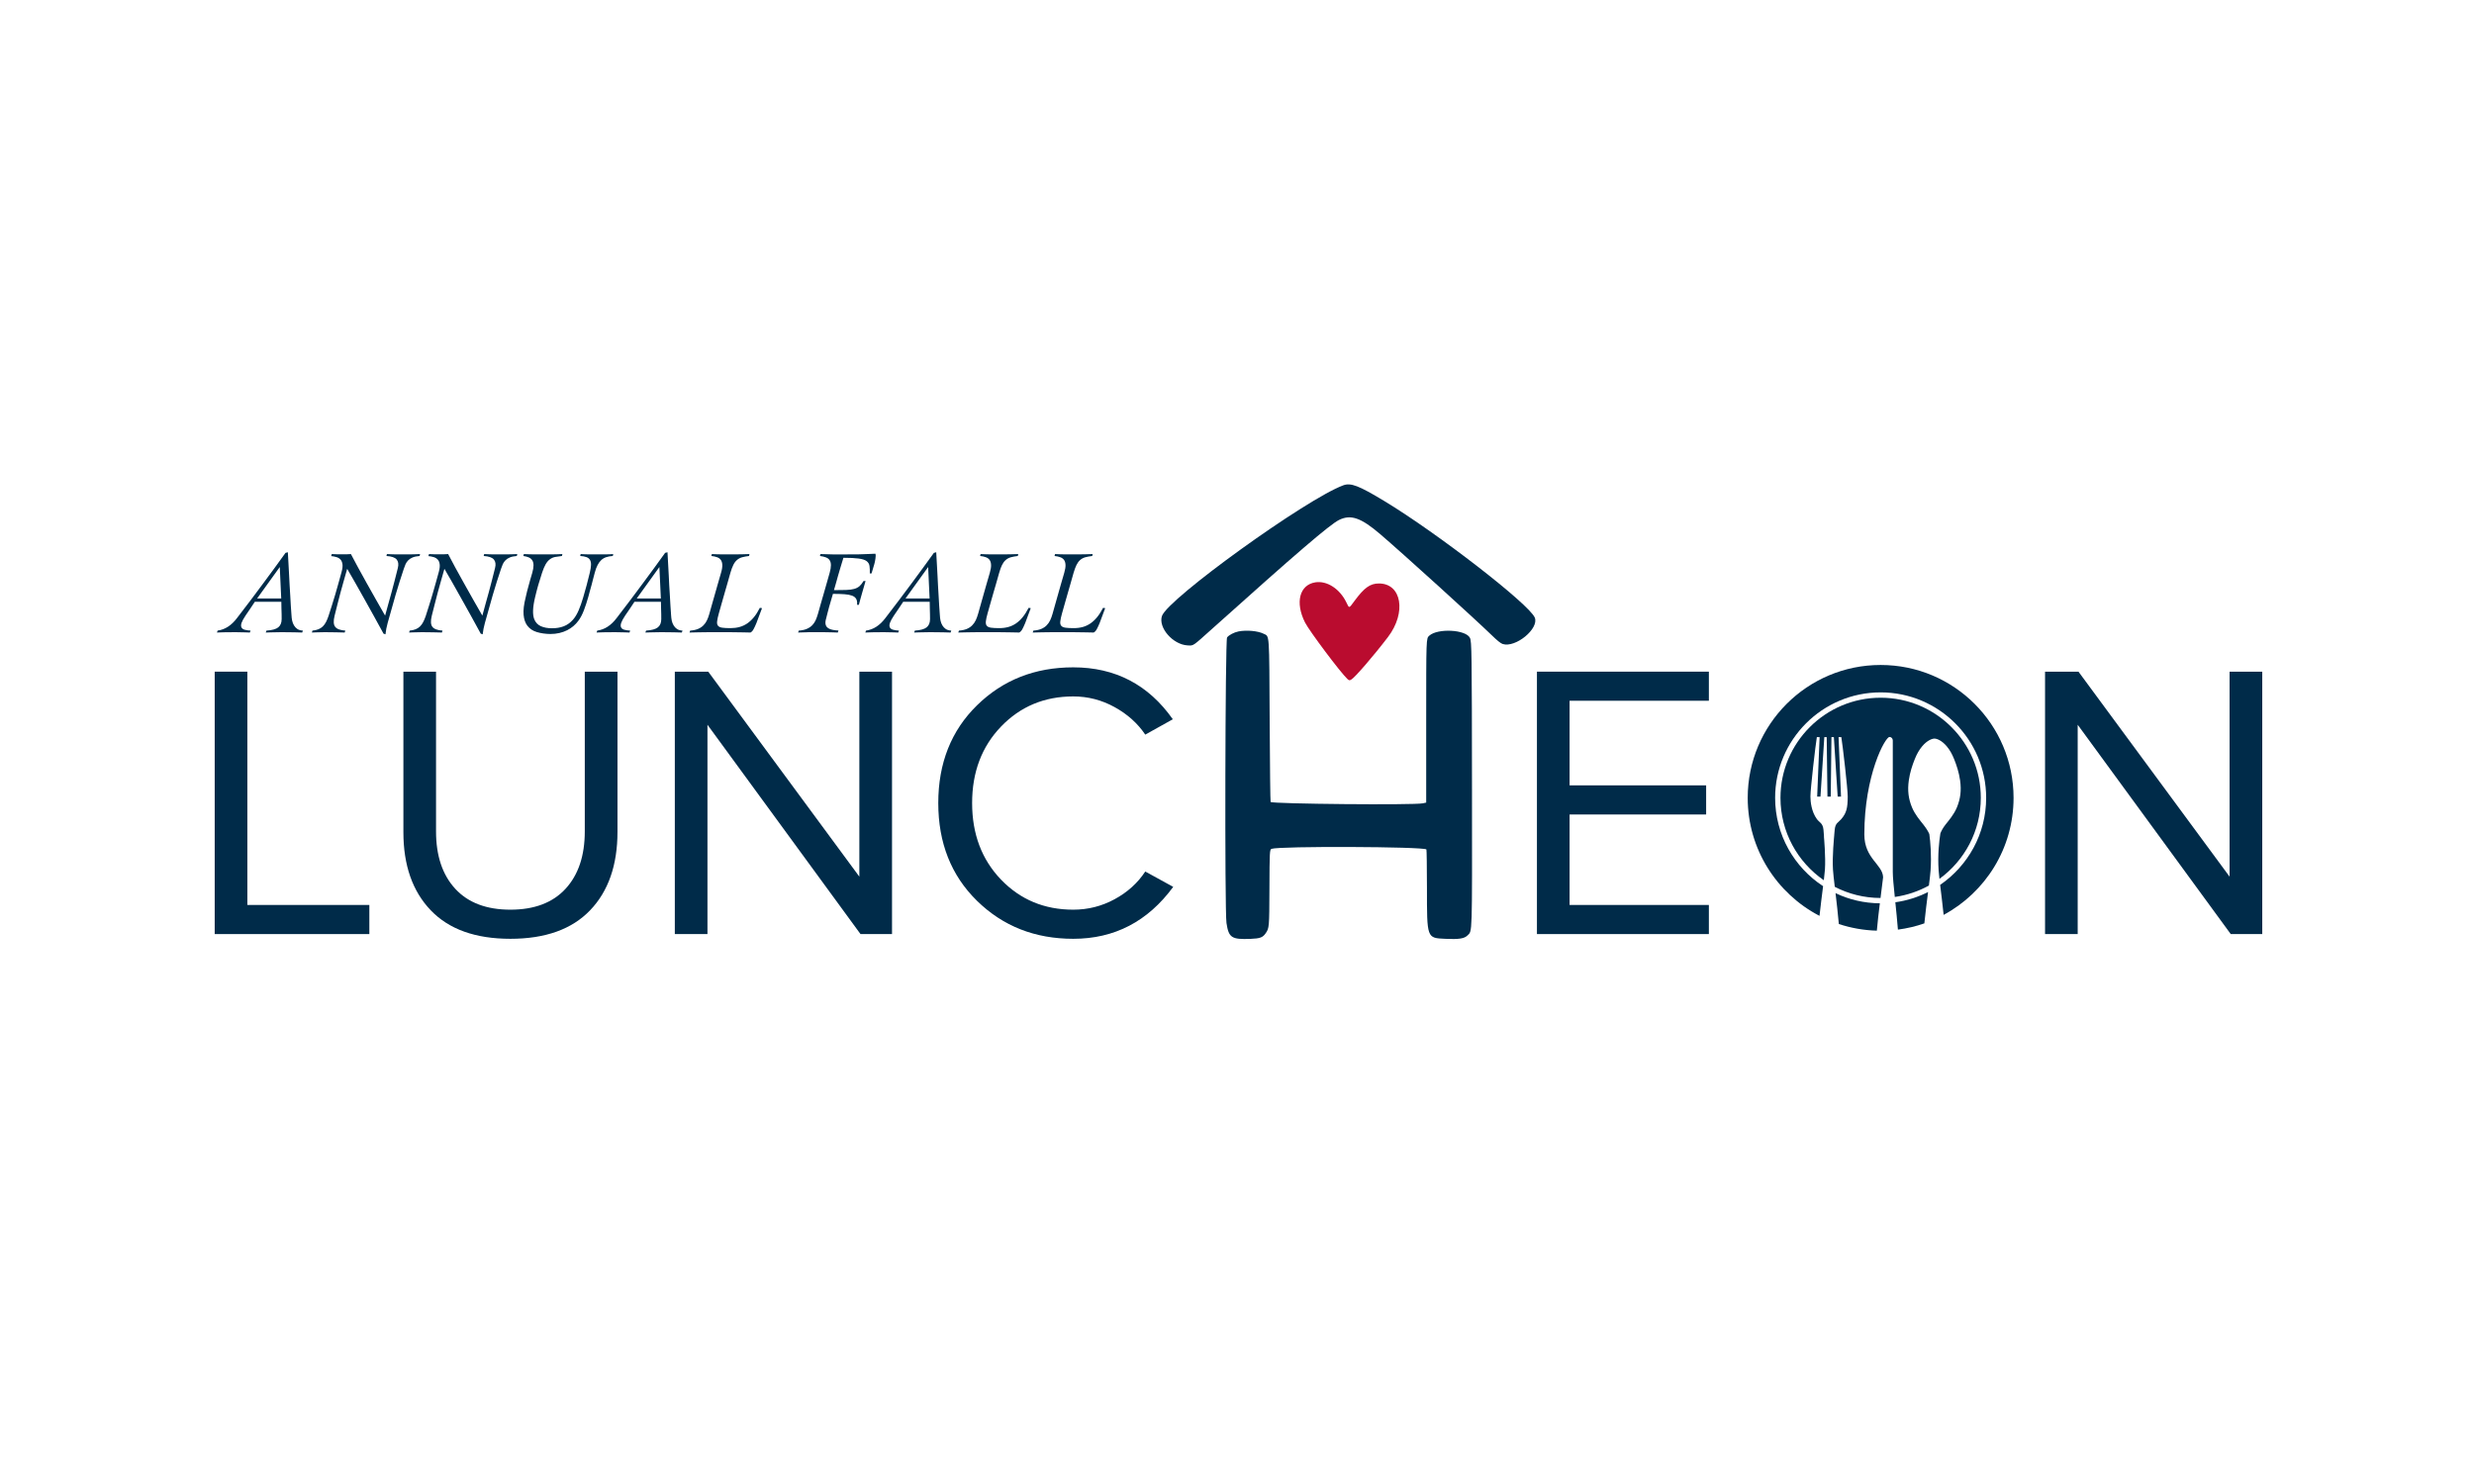 <svg xmlns="http://www.w3.org/2000/svg" xmlns:xlink="http://www.w3.org/1999/xlink" width="480" viewBox="0 0 360 216" height="288" preserveAspectRatio="xMidYMid meet"><defs><clipPath id="913e4470ea"><path d="M 167.074 70.465 L 224.66 70.465 L 224.66 138.449 L 167.074 138.449 Z M 167.074 70.465 " clip-rule="nonzero"></path></clipPath><clipPath id="0f46bafc16"><path d="M 267 130 L 273.629 130 L 273.629 135.461 L 267 135.461 Z M 267 130 " clip-rule="nonzero"></path></clipPath><clipPath id="9f87f0a28e"><path d="M 254.316 96.777 L 293 96.777 L 293 133.641 L 254.316 133.641 Z M 254.316 96.777 " clip-rule="nonzero"></path></clipPath><clipPath id="ee73fb2c4d"><path d="M 275.582 129.73 L 280.66 129.73 L 280.66 135.461 L 275.582 135.461 Z M 275.582 129.73 " clip-rule="nonzero"></path></clipPath></defs><g clip-path="url(#913e4470ea)"><path fill="#002b49" d="M 195.469 70.637 C 190.051 72.641 169.906 87.164 169.078 89.664 C 168.52 91.359 170.676 93.828 172.805 93.938 C 173.703 93.98 173.465 94.141 176.391 91.516 C 188.703 80.469 193.531 76.328 194.859 75.676 C 196.559 74.836 198.055 75.359 200.871 77.773 C 204.172 80.605 214.52 89.988 217.051 92.441 C 217.863 93.234 218.371 93.645 218.66 93.734 C 220.527 94.34 223.996 91.488 223.328 89.891 C 222.516 87.941 209.152 77.586 201.426 72.922 C 197.719 70.68 196.559 70.238 195.469 70.637 M 180.223 91.906 C 179.566 92.039 178.809 92.434 178.555 92.785 C 178.281 93.164 178.199 132.559 178.469 134.352 C 178.797 136.492 179.203 136.762 181.965 136.656 C 183.359 136.602 183.762 136.453 184.188 135.816 C 184.688 135.078 184.699 134.953 184.719 129.398 C 184.738 123.965 184.754 123.656 185.027 123.551 C 186.105 123.137 207.141 123.219 207.562 123.637 C 207.602 123.68 207.637 126.207 207.641 129.25 C 207.641 136.609 207.609 136.523 210.305 136.648 C 212.281 136.742 213.074 136.621 213.543 136.152 C 214.25 135.445 214.215 136.57 214.195 114.988 C 214.176 94.855 214.156 93.359 213.891 92.836 C 213.281 91.633 209.211 91.418 207.98 92.523 C 207.523 92.934 207.531 92.785 207.531 105.035 L 207.531 116.82 L 207.043 116.926 C 205.734 117.203 185.18 117.016 184.891 116.727 C 184.848 116.684 184.785 111.406 184.754 105.004 C 184.688 91.863 184.742 92.672 183.883 92.246 C 183.039 91.828 181.406 91.676 180.223 91.906 M 87.906 145.402 C 87.867 145.441 87.832 148.848 87.832 152.973 L 87.832 160.469 L 89.457 160.469 L 89.457 155.387 L 97.457 155.387 L 97.484 157.902 L 97.516 160.418 L 98.352 160.449 L 99.191 160.48 L 99.164 152.934 L 99.137 145.383 L 97.516 145.383 L 97.457 153.875 L 89.457 153.875 L 89.457 145.328 L 88.715 145.328 C 88.309 145.328 87.945 145.359 87.906 145.402 M 235.816 152.898 L 235.816 160.469 L 237.441 160.469 L 237.441 155.387 L 245.445 155.387 L 245.445 160.469 L 247.066 160.469 L 247.066 145.32 L 245.5 145.383 L 245.441 153.875 L 237.441 153.875 L 237.441 145.328 L 235.816 145.328 L 235.816 152.898 M 109.641 149.172 C 103.152 150.953 104.402 160.578 111.121 160.578 C 118.008 160.578 119.301 150.898 112.645 149.176 C 111.848 148.973 110.379 148.969 109.641 149.172 M 123.922 149.273 C 122.668 149.789 122.129 150.586 122.129 151.926 C 122.125 153.551 122.719 154.246 125.09 155.387 C 126.922 156.27 127.316 156.625 127.316 157.398 C 127.316 159.508 123.91 159.559 122.82 157.465 C 122.805 157.438 121.465 158.176 121.383 158.258 C 121.199 158.441 122.48 159.777 123.168 160.121 C 125.957 161.508 129.09 160.09 129.09 157.441 C 129.086 155.719 128.527 155.07 125.934 153.805 C 124.09 152.902 123.855 152.68 123.855 151.836 C 123.855 150.527 125.941 150.125 126.785 151.266 C 127.09 151.68 127.059 151.68 127.793 151.25 C 128.477 150.852 128.48 150.84 128.172 150.344 C 127.457 149.184 125.398 148.664 123.922 149.273 M 170.402 149.516 C 170.277 149.801 169.84 150.836 169.422 151.816 C 169.008 152.801 168.047 155.062 167.293 156.848 C 166.531 158.633 165.887 160.176 165.859 160.281 C 165.809 160.449 165.895 160.469 166.66 160.469 L 167.516 160.469 L 167.836 159.688 L 168.156 158.902 L 173.262 158.844 L 173.922 160.418 L 174.863 160.449 C 175.598 160.473 175.797 160.449 175.75 160.34 C 175.723 160.262 175.055 158.715 174.262 156.902 C 170.324 147.859 170.754 148.684 170.402 149.516 M 257.629 149.172 C 254.773 149.953 252.949 152.684 253.352 155.57 C 254.27 162.172 263.773 162.32 264.879 155.75 C 265.582 151.59 261.684 148.055 257.629 149.172 M 286.824 149.156 C 285.332 149.629 284.637 150.633 284.738 152.168 C 284.836 153.676 285.371 154.258 287.691 155.383 C 289.695 156.355 290.156 156.871 289.887 157.84 C 289.434 159.477 286.727 159.395 285.617 157.703 L 285.445 157.441 L 283.969 158.238 L 284.129 158.539 C 285.777 161.73 291.512 161.102 291.727 157.703 C 291.84 155.949 291.18 155.105 288.777 153.93 C 286.641 152.883 286.328 152.57 286.484 151.629 C 286.672 150.453 288.602 150.219 289.383 151.277 C 289.684 151.684 289.688 151.684 290.457 151.207 L 291.094 150.816 L 290.906 150.492 C 290.242 149.336 288.281 148.695 286.824 149.156 M 134.566 154.793 L 134.566 160.469 L 136.297 160.469 L 136.297 157.766 L 137.254 157.766 C 140.508 157.766 142.191 156.293 142.191 153.438 C 142.191 150.328 140.508 149.121 136.16 149.117 L 134.566 149.113 L 134.566 154.793 M 147.656 154.789 L 147.656 160.469 L 149.496 160.469 L 149.469 154.82 L 149.438 149.168 L 147.656 149.105 L 147.656 154.789 M 154.469 149.926 L 154.469 150.738 L 157.824 150.738 L 157.824 160.469 L 159.555 160.469 L 159.555 150.738 L 162.906 150.738 L 162.906 149.113 L 154.469 149.113 L 154.469 149.926 M 180.758 154.789 L 180.758 160.469 L 187.797 160.469 L 187.766 159.688 L 187.734 158.902 L 185.168 158.875 L 182.598 158.844 L 182.539 149.168 L 180.758 149.105 L 180.758 154.789 M 192.871 154.793 L 192.871 160.469 L 194.605 160.469 L 194.605 149.113 L 192.871 149.113 L 192.871 154.793 M 199.688 149.926 L 199.688 150.738 L 203.043 150.738 L 203.043 160.469 L 204.773 160.469 L 204.773 150.738 L 208.125 150.738 L 208.125 149.113 L 199.688 149.113 L 199.688 149.926 M 212.777 149.215 C 212.777 149.266 213.727 151.02 214.887 153.105 L 216.996 156.902 L 216.996 160.469 L 218.836 160.469 L 218.836 156.699 L 219.551 155.367 C 220.395 153.801 220.938 152.797 221.266 152.195 C 221.922 151 222.836 149.242 222.836 149.184 C 222.836 149.145 222.434 149.113 221.941 149.113 L 221.043 149.113 L 220.754 149.684 C 220.594 149.996 220.215 150.711 219.91 151.277 C 219.09 152.801 218.113 154.754 218.016 155.062 C 217.941 155.309 217.91 155.273 217.621 154.629 C 217.449 154.242 216.715 152.844 215.988 151.52 L 214.672 149.117 L 213.723 149.117 C 213.203 149.113 212.777 149.16 212.777 149.215 M 270.457 153.469 L 270.488 157.82 L 270.793 158.414 C 272.297 161.344 277.285 161.375 278.621 158.461 C 279.031 157.562 279.086 156.883 279.09 152.871 L 279.09 149.113 L 277.25 149.113 L 277.25 153.102 C 277.25 158.602 277.031 159.07 274.504 158.938 C 272.355 158.824 272.234 158.512 272.184 153.199 L 272.148 149.113 L 270.426 149.113 L 270.457 153.469 M 297.156 154.789 L 297.156 160.469 L 304.629 160.469 L 304.598 159.688 L 304.566 158.902 L 298.992 158.844 L 298.992 156.578 L 303.754 156.578 L 303.754 155.062 L 298.992 155.062 L 298.992 150.738 L 304.41 150.738 L 304.348 149.168 L 300.754 149.141 L 297.156 149.109 L 297.156 154.789 M 112.395 150.801 C 114.77 151.508 115.875 154.387 114.711 156.844 C 113.34 159.746 108.996 159.648 107.586 156.684 C 106.016 153.387 108.961 149.781 112.395 150.801 M 260.844 150.984 C 264.781 152.789 263.457 158.902 259.129 158.902 C 256.633 158.902 255.234 157.445 255.234 154.848 C 255.234 151.633 258.039 149.703 260.844 150.984 M 138.684 150.91 C 139.891 151.27 140.477 152.234 140.379 153.711 C 140.27 155.441 139.379 156.145 137.309 156.145 L 136.297 156.145 L 136.297 150.738 L 137.195 150.738 C 137.707 150.738 138.348 150.812 138.684 150.91 M 170.859 152.789 C 170.898 152.969 171.309 154.062 171.777 155.223 L 172.625 157.332 L 168.762 157.332 L 169.5 155.516 C 169.906 154.516 170.328 153.422 170.434 153.082 C 170.652 152.391 170.754 152.32 170.859 152.789 M 142.461 171.488 C 141.547 171.68 140.875 172.41 140.645 173.465 C 140.406 174.527 140.191 175.711 140.191 175.934 C 140.191 176.129 140.121 176.152 139.609 176.152 L 139.031 176.152 L 138.969 176.668 C 138.934 176.949 138.871 177.34 138.828 177.531 L 138.758 177.883 L 139.832 177.883 L 139.578 179.316 C 139.438 180.105 139.195 181.504 139.039 182.426 C 138.711 184.328 138.691 184.375 138.137 184.375 L 137.73 184.375 L 137.609 184.984 C 137.41 185.984 137.34 185.922 138.605 185.867 C 140.605 185.777 140.496 186.035 141.785 178.426 L 141.867 177.938 L 142.707 177.906 C 143.469 177.879 143.547 177.855 143.594 177.637 C 143.703 177.105 143.867 176.246 143.867 176.203 C 143.867 176.176 143.504 176.152 143.055 176.152 C 142.117 176.152 142.172 176.262 142.418 174.84 C 142.688 173.266 142.945 172.957 143.621 173.398 L 143.91 173.59 L 144.48 172.953 C 145.141 172.215 145.145 172.191 144.508 171.805 C 143.988 171.492 143.109 171.355 142.461 171.488 M 158.094 172.262 C 152.77 173.332 152.391 180.934 157.582 182.535 C 159.539 183.141 161.668 182.613 162.977 181.199 C 163.66 180.465 163.68 180.531 162.586 179.797 L 161.898 179.336 L 161.426 179.844 C 159.309 182.109 155.832 180.312 156.125 177.102 C 156.367 174.418 159.387 173.125 161.25 174.914 C 161.855 175.492 161.727 175.492 162.574 174.875 C 163.457 174.227 163.457 174.23 162.777 173.535 C 161.648 172.383 159.883 171.902 158.094 172.262 M 185.805 172.23 C 185.668 172.449 181.297 182.512 181.297 182.602 C 181.297 182.629 181.766 182.637 182.34 182.621 L 183.379 182.59 L 183.609 182.023 L 183.84 181.453 L 187.98 181.453 L 188.219 182.047 L 188.465 182.645 L 189.586 182.645 C 190.203 182.645 190.707 182.613 190.707 182.582 C 190.707 182.5 190.215 181.375 189.598 180.047 C 189.336 179.48 188.422 177.473 187.57 175.586 C 186.121 172.379 185.934 172.023 185.805 172.23 M 222.309 172.324 C 218.758 173.277 217.242 177.535 219.371 180.57 C 221.902 184.18 227.84 183.148 228.945 178.91 C 230.004 174.852 226.355 171.234 222.309 172.324 M 168.207 177.449 L 168.207 182.645 L 170.371 182.645 L 170.371 179.508 L 174.699 179.508 L 174.699 182.645 L 176.863 182.645 L 176.863 172.258 L 174.699 172.258 L 174.699 177.562 L 170.375 177.562 L 170.348 174.938 L 170.316 172.316 L 168.207 172.254 L 168.207 177.449 M 195.145 177.453 L 195.145 182.645 L 197.301 182.645 L 197.332 181.371 L 197.363 180.102 L 198.605 180.035 L 200.281 182.633 L 202.824 182.645 L 200.715 179.477 L 201.039 179.25 C 202.18 178.445 202.633 177.582 202.633 176.203 C 202.633 173.406 201.004 172.266 197.008 172.262 L 195.145 172.258 L 195.145 177.453 M 207.691 177.453 L 207.691 182.645 L 214.508 182.645 L 214.508 180.695 L 209.855 180.695 L 209.855 172.258 L 207.691 172.258 L 207.691 177.453 M 232.898 173.234 L 232.898 174.207 L 235.926 174.207 L 235.926 182.645 L 238.09 182.645 L 238.09 174.207 L 241.012 174.207 L 241.012 172.258 L 232.898 172.258 L 232.898 173.234 M 245.145 173.207 L 245.176 174.152 L 246.664 174.184 L 248.148 174.215 L 248.148 182.645 L 250.312 182.645 L 250.312 174.207 L 253.234 174.207 L 253.234 172.258 L 245.113 172.258 L 245.145 173.207 M 257.672 177.453 L 257.672 182.645 L 264.809 182.645 L 264.809 180.695 L 259.832 180.695 L 259.832 179.289 L 264.055 179.289 L 264.055 177.457 L 261.969 177.426 L 259.887 177.398 L 259.855 175.801 L 259.828 174.207 L 264.594 174.207 L 264.594 172.258 L 257.672 172.258 L 257.672 177.453 M 225.172 174.398 C 228.129 175.918 227.055 180.832 223.762 180.832 C 220.18 180.832 219.406 175.316 222.836 174.195 C 223.328 174.031 224.691 174.152 225.172 174.398 M 199.523 174.48 C 200.148 174.789 200.391 175.277 200.387 176.207 C 200.383 177.57 199.793 178.094 198.152 178.188 L 197.309 178.238 L 197.309 174.184 L 198.199 174.223 C 198.809 174.25 199.227 174.332 199.523 174.48 M 130.398 176.082 C 126.223 177.164 127.023 182.938 131.32 182.727 C 133.168 182.637 134.309 181.688 134.688 179.93 C 135.191 177.578 132.824 175.457 130.398 176.082 M 186.902 178.898 C 187.031 179.188 187.137 179.469 187.137 179.52 C 187.137 179.574 186.578 179.613 185.895 179.613 C 185.211 179.613 184.648 179.586 184.648 179.551 C 184.648 179.516 184.867 178.941 185.129 178.281 C 185.391 177.617 185.668 176.863 185.742 176.605 L 185.879 176.141 L 186.273 177.254 C 186.492 177.867 186.773 178.609 186.902 178.898 M 131.859 177.914 C 132.836 178.41 132.848 180.348 131.875 180.852 C 130.832 181.391 129.809 180.73 129.805 179.523 C 129.805 178.203 130.832 177.395 131.859 177.914 " fill-opacity="1" fill-rule="evenodd"></path></g><path fill="#ba0c2f" d="M 191.41 84.758 C 189.094 85.121 188.43 87.684 189.895 90.602 C 190.512 91.828 195.059 97.891 196.051 98.812 C 196.312 99.055 196.355 99.062 196.621 98.918 C 197.129 98.652 199.918 95.418 201.977 92.711 C 204.68 89.16 203.965 84.934 200.66 84.926 C 199.375 84.926 198.531 85.523 197.098 87.465 C 196.262 88.598 196.352 88.582 195.902 87.656 C 194.945 85.695 193.086 84.496 191.41 84.758 " fill-opacity="1" fill-rule="evenodd"></path><path fill="#002b49" d="M 248.664 135.957 L 223.645 135.957 L 223.645 97.762 L 248.664 97.762 L 248.664 101.996 L 228.395 101.996 L 228.395 114.312 L 248.266 114.312 L 248.266 118.551 L 228.395 118.551 L 228.395 131.719 L 248.664 131.719 Z M 248.664 135.957 " fill-opacity="1" fill-rule="nonzero"></path><path fill="#002b49" d="M 329.188 135.957 L 324.602 135.957 L 302.332 105.488 L 302.332 135.957 L 297.582 135.957 L 297.582 97.762 L 302.445 97.762 L 324.434 127.598 L 324.434 97.762 L 329.188 97.762 Z M 329.188 135.957 " fill-opacity="1" fill-rule="nonzero"></path><g clip-path="url(#0f46bafc16)"><path fill="#002b49" d="M 273.105 135.461 C 273.227 134.094 273.387 132.727 273.543 131.477 C 271.238 131.461 269.055 130.934 267.094 130.004 C 267.254 131.348 267.434 132.906 267.574 134.492 C 269.32 135.07 271.18 135.406 273.105 135.461 " fill-opacity="1" fill-rule="nonzero"></path></g><g clip-path="url(#9f87f0a28e)"><path fill="#002b49" d="M 273.66 96.789 C 262.977 96.789 254.316 105.445 254.316 116.129 C 254.316 123.602 258.559 130.086 264.762 133.305 C 264.934 131.723 265.129 130.223 265.285 128.984 C 261.086 126.242 258.305 121.504 258.305 116.129 C 258.305 107.664 265.191 100.777 273.66 100.777 C 282.125 100.777 289.012 107.664 289.012 116.129 C 289.012 121.383 286.355 126.027 282.316 128.797 C 282.465 130.023 282.656 131.547 282.824 133.164 C 288.883 129.898 293 123.496 293 116.129 C 293 105.445 284.34 96.789 273.66 96.789 " fill-opacity="1" fill-rule="nonzero"></path></g><g clip-path="url(#ee73fb2c4d)"><path fill="#002b49" d="M 276.172 135.309 C 277.5 135.133 278.789 134.828 280.02 134.398 C 280.184 132.773 280.387 131.188 280.559 129.836 C 279.09 130.578 277.488 131.09 275.797 131.328 C 275.926 132.57 276.062 133.934 276.172 135.309 " fill-opacity="1" fill-rule="nonzero"></path></g><path fill="#002b49" d="M 273.66 101.555 C 265.621 101.555 259.082 108.09 259.082 116.129 C 259.082 121.094 261.582 125.488 265.391 128.121 C 265.465 127.492 265.523 126.965 265.551 126.578 C 265.676 124.695 265.414 121.875 265.414 121.875 C 265.418 121.863 265.426 121.648 265.34 120.777 C 265.242 119.785 264.77 119.746 264.383 119.223 C 263.586 118.141 263.441 116.691 263.441 115.934 C 263.441 114.785 264.184 108.41 264.375 107.285 L 264.777 107.285 L 264.422 115.953 L 264.902 115.949 L 265.461 107.285 L 265.809 107.285 L 265.918 115.953 L 266.398 115.953 L 266.5 107.285 L 266.852 107.285 L 267.406 115.949 L 267.891 115.953 L 267.535 107.285 L 267.938 107.285 C 268.125 108.41 268.871 114.785 268.867 115.934 C 268.863 117.609 268.691 118.328 267.93 119.223 C 267.465 119.762 267.07 119.785 266.973 120.777 C 266.938 121.109 266.918 121.348 266.906 121.516 L 266.91 121.516 C 266.91 121.527 266.906 121.539 266.906 121.551 C 266.891 121.789 266.594 124.695 266.723 126.578 C 266.758 127.145 266.859 128.016 266.984 129.078 C 268.98 130.113 271.242 130.699 273.641 130.703 C 273.793 129.516 273.93 128.473 274.016 127.691 C 273.965 125.824 271.285 124.98 271.285 121.457 C 271.285 112.801 274.32 107.266 274.949 107.266 C 275.215 107.266 275.426 107.492 275.426 107.77 L 275.426 126.918 C 275.426 127.672 275.555 128.98 275.719 130.555 C 277.492 130.301 279.168 129.727 280.68 128.895 C 280.797 127.977 280.887 127.219 280.922 126.707 C 281.078 124.449 280.895 122.535 280.742 121.395 C 280.562 120.984 280.281 120.539 279.863 120.004 C 279.395 119.406 278.66 118.582 278.215 117.504 C 277.703 116.25 277.551 115.078 277.758 113.578 C 277.922 112.406 278.273 111.367 278.625 110.492 C 278.918 109.754 279.273 109.133 279.688 108.641 C 280.434 107.746 281.168 107.504 281.484 107.504 L 281.492 107.504 C 281.809 107.504 282.539 107.746 283.289 108.641 C 283.703 109.133 284.059 109.754 284.352 110.492 C 284.703 111.367 285.051 112.406 285.219 113.578 C 285.426 115.078 285.273 116.25 284.762 117.504 C 284.316 118.582 283.582 119.406 283.113 120.004 C 282.723 120.5 282.5 120.922 282.348 121.312 C 282.176 122.441 281.938 124.395 282.098 126.707 C 282.117 127.02 282.16 127.43 282.215 127.918 C 285.859 125.266 288.234 120.969 288.234 116.129 C 288.234 108.09 281.695 101.555 273.66 101.555 " fill-opacity="1" fill-rule="nonzero"></path><path fill="#002b49" d="M 43.977 92.066 C 43.66 92.055 43.281 92.047 42.848 92.035 C 42.414 92.023 41.953 92.02 41.461 92.02 C 41.18 92.02 40.93 92.02 40.711 92.02 C 40.492 92.02 40.277 92.023 40.074 92.031 C 39.875 92.035 39.668 92.039 39.445 92.043 C 39.227 92.047 38.969 92.055 38.672 92.066 L 38.773 91.785 C 39.582 91.734 40.156 91.578 40.484 91.316 C 40.816 91.051 40.984 90.652 40.984 90.113 C 40.984 89.918 40.98 89.676 40.98 89.387 C 40.973 89.094 40.965 88.816 40.953 88.555 C 40.941 88.25 40.938 87.93 40.938 87.586 L 37.082 87.586 C 36.914 87.828 36.758 88.066 36.605 88.305 C 36.465 88.52 36.316 88.738 36.16 88.965 C 36.012 89.195 35.867 89.402 35.734 89.59 C 35.441 90.027 35.246 90.387 35.152 90.656 C 35.059 90.93 35.055 91.148 35.137 91.316 C 35.215 91.48 35.371 91.594 35.594 91.656 C 35.82 91.723 36.109 91.766 36.461 91.785 L 36.355 92.066 C 36.109 92.055 35.883 92.047 35.68 92.043 C 35.477 92.039 35.273 92.035 35.074 92.031 C 34.879 92.023 34.68 92.02 34.477 92.02 C 34.277 92.02 34.051 92.02 33.801 92.02 C 33.332 92.02 32.93 92.023 32.59 92.031 C 32.25 92.035 31.91 92.047 31.57 92.066 L 31.668 91.785 C 32.738 91.637 33.672 91.035 34.469 89.984 C 35.168 89.078 35.836 88.207 36.469 87.367 C 37.098 86.527 37.703 85.719 38.281 84.938 C 38.855 84.156 39.418 83.395 39.961 82.66 C 40.504 81.918 41.035 81.188 41.547 80.469 L 41.887 80.383 C 41.953 81.523 42.012 82.637 42.07 83.727 C 42.09 84.199 42.117 84.691 42.145 85.199 C 42.172 85.707 42.203 86.215 42.238 86.727 C 42.27 87.234 42.297 87.73 42.32 88.215 C 42.348 88.695 42.379 89.137 42.414 89.539 C 42.426 89.812 42.457 90.078 42.512 90.34 C 42.566 90.598 42.66 90.828 42.785 91.035 C 42.91 91.242 43.074 91.418 43.273 91.555 C 43.477 91.688 43.746 91.766 44.074 91.785 Z M 40.711 82.531 L 37.414 87.109 L 40.922 87.109 Z M 40.711 82.531 " fill-opacity="1" fill-rule="nonzero"></path><path fill="#002b49" d="M 61.059 80.926 C 60.629 80.957 60.285 81.031 60.02 81.145 C 59.758 81.258 59.551 81.398 59.391 81.566 C 59.234 81.73 59.105 81.914 59.012 82.121 C 58.922 82.328 58.84 82.551 58.762 82.781 C 58.336 84.047 57.934 85.32 57.559 86.598 C 57.188 87.871 56.805 89.23 56.41 90.676 C 56.34 90.957 56.273 91.23 56.215 91.5 C 56.164 91.77 56.121 92.047 56.09 92.328 L 55.809 92.23 C 55.391 91.457 54.941 90.633 54.457 89.766 C 53.977 88.895 53.5 88.035 53.023 87.188 C 52.547 86.34 52.094 85.531 51.66 84.77 C 51.23 84.012 50.852 83.352 50.52 82.793 C 50.324 83.484 50.148 84.109 49.988 84.66 C 49.832 85.211 49.68 85.746 49.543 86.262 C 49.41 86.773 49.273 87.301 49.133 87.844 C 49 88.383 48.848 88.984 48.684 89.637 C 48.5 90.383 48.527 90.914 48.77 91.23 C 49.008 91.547 49.5 91.734 50.246 91.785 L 50.16 92.066 C 49.699 92.055 49.281 92.047 48.902 92.035 C 48.527 92.023 48.105 92.02 47.633 92.02 C 47.414 92.02 47.219 92.02 47.047 92.02 C 46.871 92.02 46.695 92.023 46.516 92.031 C 46.34 92.035 46.164 92.039 45.984 92.043 C 45.805 92.047 45.605 92.055 45.387 92.066 L 45.465 91.785 C 45.793 91.754 46.086 91.688 46.332 91.59 C 46.578 91.492 46.785 91.359 46.969 91.184 C 47.148 91.008 47.305 90.793 47.438 90.539 C 47.566 90.289 47.688 90 47.797 89.676 C 47.996 89.074 48.172 88.523 48.324 88.031 C 48.477 87.539 48.625 87.055 48.77 86.574 C 48.91 86.09 49.055 85.582 49.203 85.059 C 49.348 84.535 49.516 83.934 49.703 83.258 C 49.832 82.785 49.875 82.406 49.832 82.117 C 49.789 81.824 49.691 81.594 49.539 81.434 C 49.383 81.27 49.184 81.152 48.945 81.082 C 48.703 81.012 48.453 80.965 48.195 80.941 L 48.273 80.645 C 48.473 80.656 48.715 80.668 49.008 80.676 C 49.293 80.68 49.574 80.68 49.848 80.68 C 50.07 80.68 50.262 80.68 50.43 80.68 C 50.602 80.68 50.809 80.668 51.062 80.645 C 51.348 81.203 51.691 81.844 52.09 82.574 C 52.488 83.305 52.91 84.066 53.352 84.863 C 53.797 85.66 54.25 86.469 54.715 87.285 C 55.18 88.102 55.621 88.875 56.039 89.605 C 56.223 88.941 56.387 88.336 56.535 87.801 C 56.684 87.262 56.832 86.734 56.973 86.219 C 57.117 85.699 57.258 85.16 57.402 84.602 C 57.543 84.043 57.707 83.402 57.891 82.676 C 58.023 82.152 57.969 81.742 57.727 81.445 C 57.484 81.145 56.988 80.973 56.234 80.926 L 56.301 80.645 C 56.574 80.656 56.848 80.668 57.121 80.68 C 57.348 80.691 57.598 80.691 57.863 80.691 C 58.133 80.691 58.383 80.691 58.617 80.691 C 58.844 80.691 59.105 80.691 59.398 80.691 C 59.695 80.691 59.969 80.691 60.223 80.68 C 60.52 80.668 60.82 80.656 61.125 80.645 Z M 61.059 80.926 " fill-opacity="1" fill-rule="nonzero"></path><path fill="#002b49" d="M 75.203 80.926 C 74.777 80.957 74.43 81.031 74.168 81.145 C 73.906 81.258 73.695 81.398 73.539 81.566 C 73.379 81.73 73.254 81.914 73.16 82.121 C 73.07 82.328 72.984 82.551 72.91 82.781 C 72.48 84.047 72.082 85.32 71.707 86.598 C 71.336 87.871 70.953 89.23 70.559 90.676 C 70.484 90.957 70.418 91.23 70.363 91.5 C 70.309 91.77 70.266 92.047 70.234 92.328 L 69.953 92.23 C 69.539 91.457 69.09 90.633 68.605 89.766 C 68.125 88.895 67.645 88.035 67.168 87.188 C 66.695 86.34 66.238 85.531 65.809 84.77 C 65.375 84.012 64.996 83.352 64.668 82.793 C 64.473 83.484 64.293 84.109 64.137 84.66 C 63.977 85.211 63.828 85.746 63.691 86.262 C 63.555 86.773 63.418 87.301 63.281 87.844 C 63.148 88.383 62.996 88.984 62.828 89.637 C 62.645 90.383 62.672 90.914 62.914 91.23 C 63.152 91.547 63.648 91.734 64.391 91.785 L 64.305 92.066 C 63.844 92.055 63.426 92.047 63.047 92.035 C 62.672 92.023 62.25 92.02 61.777 92.02 C 61.562 92.02 61.367 92.02 61.191 92.02 C 61.016 92.02 60.84 92.023 60.66 92.031 C 60.488 92.035 60.312 92.039 60.129 92.043 C 59.953 92.047 59.75 92.055 59.531 92.066 L 59.613 91.785 C 59.941 91.754 60.23 91.688 60.477 91.59 C 60.723 91.492 60.934 91.359 61.113 91.184 C 61.297 91.008 61.453 90.793 61.582 90.539 C 61.715 90.289 61.832 90 61.945 89.676 C 62.141 89.074 62.316 88.523 62.469 88.031 C 62.621 87.539 62.77 87.055 62.914 86.574 C 63.055 86.09 63.203 85.582 63.348 85.059 C 63.496 84.535 63.66 83.934 63.848 83.258 C 63.977 82.785 64.02 82.406 63.977 82.117 C 63.938 81.824 63.84 81.594 63.684 81.434 C 63.527 81.27 63.332 81.152 63.09 81.082 C 62.852 81.012 62.602 80.965 62.34 80.941 L 62.422 80.645 C 62.617 80.656 62.863 80.668 63.152 80.676 C 63.441 80.68 63.723 80.68 63.996 80.68 C 64.215 80.68 64.406 80.68 64.574 80.68 C 64.746 80.68 64.957 80.668 65.211 80.645 C 65.492 81.203 65.836 81.844 66.234 82.574 C 66.633 83.305 67.055 84.066 67.5 84.863 C 67.941 85.66 68.398 86.469 68.859 87.285 C 69.324 88.102 69.766 88.875 70.188 89.605 C 70.367 88.941 70.535 88.336 70.68 87.801 C 70.828 87.262 70.977 86.734 71.121 86.219 C 71.262 85.699 71.402 85.16 71.547 84.602 C 71.688 84.043 71.852 83.402 72.035 82.676 C 72.172 82.152 72.113 81.742 71.871 81.445 C 71.629 81.145 71.133 80.973 70.383 80.926 L 70.449 80.645 C 70.719 80.656 70.992 80.668 71.266 80.68 C 71.492 80.691 71.742 80.691 72.012 80.691 C 72.281 80.691 72.531 80.691 72.762 80.691 C 72.988 80.691 73.25 80.691 73.543 80.691 C 73.84 80.691 74.113 80.691 74.367 80.68 C 74.664 80.668 74.965 80.656 75.273 80.645 Z M 75.203 80.926 " fill-opacity="1" fill-rule="nonzero"></path><path fill="#002b49" d="M 89.172 80.926 C 88.82 80.945 88.504 81 88.234 81.09 C 87.961 81.176 87.723 81.312 87.512 81.5 C 87.305 81.688 87.121 81.93 86.965 82.23 C 86.805 82.527 86.664 82.906 86.543 83.367 C 86.457 83.684 86.379 83.988 86.305 84.27 C 86.234 84.555 86.16 84.84 86.086 85.121 C 86.008 85.398 85.93 85.68 85.852 85.961 C 85.777 86.246 85.695 86.547 85.609 86.867 C 85.414 87.566 85.195 88.227 84.961 88.844 C 84.723 89.465 84.449 89.98 84.129 90.395 C 83.934 90.656 83.703 90.902 83.434 91.133 C 83.168 91.363 82.863 91.559 82.531 91.73 C 82.195 91.902 81.824 92.035 81.414 92.133 C 81.008 92.23 80.562 92.281 80.078 92.281 C 79.344 92.27 78.684 92.172 78.098 91.992 C 77.516 91.816 77.062 91.504 76.73 91.066 C 76.426 90.664 76.246 90.129 76.188 89.465 C 76.133 88.805 76.234 87.969 76.488 86.965 C 76.559 86.633 76.629 86.332 76.699 86.055 C 76.773 85.773 76.848 85.496 76.926 85.219 C 77.004 84.938 77.082 84.648 77.164 84.355 C 77.246 84.059 77.34 83.73 77.453 83.367 C 77.574 82.945 77.633 82.586 77.633 82.285 C 77.633 81.992 77.574 81.75 77.457 81.566 C 77.344 81.379 77.176 81.238 76.957 81.137 C 76.742 81.039 76.477 80.973 76.156 80.926 L 76.223 80.645 C 76.484 80.656 76.734 80.668 76.969 80.676 C 77.203 80.68 77.434 80.684 77.66 80.688 C 77.883 80.691 78.109 80.691 78.336 80.691 C 78.57 80.691 78.82 80.691 79.094 80.691 C 79.324 80.691 79.547 80.691 79.754 80.691 C 79.961 80.691 80.172 80.691 80.383 80.688 C 80.594 80.684 80.816 80.68 81.055 80.676 C 81.289 80.668 81.551 80.656 81.836 80.645 L 81.77 80.926 C 81.387 80.973 81.055 81.02 80.773 81.07 C 80.496 81.125 80.246 81.234 80.023 81.402 C 79.797 81.566 79.594 81.801 79.41 82.109 C 79.23 82.414 79.055 82.836 78.879 83.367 C 78.66 84.027 78.473 84.637 78.312 85.191 C 78.152 85.75 78.004 86.336 77.859 86.945 C 77.508 88.414 77.473 89.484 77.75 90.148 C 77.934 90.605 78.25 90.938 78.695 91.141 C 79.148 91.344 79.691 91.445 80.328 91.445 C 80.961 91.445 81.531 91.352 82.031 91.156 C 82.535 90.965 82.988 90.641 83.391 90.18 C 83.688 89.844 83.957 89.395 84.199 88.836 C 84.438 88.277 84.656 87.656 84.855 86.98 C 85.039 86.359 85.207 85.758 85.363 85.18 C 85.52 84.598 85.672 83.996 85.82 83.367 C 85.934 82.906 85.988 82.527 86 82.23 C 86.012 81.93 85.961 81.688 85.852 81.5 C 85.746 81.312 85.574 81.176 85.34 81.09 C 85.102 81 84.801 80.945 84.43 80.926 L 84.492 80.645 C 84.723 80.656 84.922 80.668 85.09 80.676 C 85.262 80.68 85.43 80.684 85.602 80.688 C 85.773 80.691 85.953 80.691 86.145 80.691 C 86.336 80.691 86.57 80.691 86.84 80.691 C 87.125 80.691 87.375 80.691 87.594 80.691 C 87.812 80.691 88.012 80.691 88.191 80.688 C 88.375 80.684 88.547 80.68 88.711 80.676 C 88.875 80.668 89.051 80.656 89.234 80.645 Z M 89.172 80.926 " fill-opacity="1" fill-rule="nonzero"></path><path fill="#002b49" d="M 99.215 92.066 C 98.898 92.055 98.523 92.047 98.086 92.035 C 97.656 92.023 97.191 92.02 96.699 92.02 C 96.422 92.02 96.168 92.02 95.949 92.02 C 95.73 92.02 95.52 92.023 95.316 92.031 C 95.113 92.035 94.906 92.039 94.688 92.043 C 94.465 92.047 94.207 92.055 93.91 92.066 L 94.016 91.785 C 94.824 91.734 95.395 91.578 95.723 91.316 C 96.059 91.051 96.223 90.652 96.223 90.113 C 96.223 89.918 96.223 89.676 96.219 89.387 C 96.215 89.094 96.207 88.816 96.195 88.555 C 96.184 88.25 96.176 87.93 96.176 87.586 L 92.324 87.586 C 92.156 87.828 91.996 88.066 91.848 88.305 C 91.703 88.52 91.555 88.738 91.402 88.965 C 91.25 89.195 91.109 89.402 90.973 89.59 C 90.68 90.027 90.488 90.387 90.395 90.656 C 90.301 90.93 90.293 91.148 90.375 91.316 C 90.457 91.48 90.609 91.594 90.832 91.656 C 91.062 91.723 91.348 91.766 91.699 91.785 L 91.598 92.066 C 91.348 92.055 91.121 92.047 90.918 92.043 C 90.715 92.039 90.512 92.035 90.316 92.031 C 90.121 92.023 89.918 92.02 89.715 92.02 C 89.516 92.02 89.289 92.02 89.039 92.02 C 88.57 92.02 88.168 92.023 87.828 92.031 C 87.488 92.035 87.148 92.047 86.809 92.066 L 86.906 91.785 C 87.98 91.637 88.91 91.035 89.711 89.984 C 90.41 89.078 91.074 88.207 91.707 87.367 C 92.336 86.527 92.941 85.719 93.52 84.938 C 94.098 84.156 94.656 83.395 95.199 82.66 C 95.742 81.918 96.273 81.188 96.785 80.469 L 97.129 80.383 C 97.191 81.523 97.254 82.637 97.312 83.727 C 97.332 84.199 97.355 84.691 97.383 85.199 C 97.41 85.707 97.441 86.215 97.477 86.727 C 97.508 87.234 97.539 87.73 97.562 88.215 C 97.59 88.695 97.621 89.137 97.652 89.539 C 97.664 89.812 97.699 90.078 97.75 90.34 C 97.809 90.598 97.898 90.828 98.027 91.035 C 98.152 91.242 98.312 91.418 98.516 91.555 C 98.719 91.688 98.984 91.766 99.312 91.785 Z M 95.949 82.531 L 92.652 87.109 L 96.164 87.109 Z M 95.949 82.531 " fill-opacity="1" fill-rule="nonzero"></path><path fill="#002b49" d="M 110.062 90.707 C 109.91 91.078 109.77 91.371 109.648 91.59 C 109.531 91.812 109.383 91.969 109.211 92.066 C 108.801 92.055 108.449 92.047 108.152 92.043 C 107.859 92.039 107.578 92.035 107.305 92.031 C 107.031 92.023 106.746 92.02 106.449 92.02 C 106.156 92.02 105.805 92.02 105.398 92.02 C 104.906 92.02 104.457 92.02 104.051 92.02 C 103.648 92.02 103.254 92.02 102.871 92.02 C 102.488 92.02 102.094 92.023 101.684 92.035 C 101.277 92.047 100.824 92.055 100.332 92.066 L 100.43 91.785 C 100.879 91.754 101.258 91.672 101.57 91.543 C 101.879 91.414 102.141 91.242 102.352 91.027 C 102.57 90.812 102.742 90.566 102.871 90.289 C 103.008 90.008 103.121 89.695 103.219 89.344 C 103.371 88.809 103.512 88.305 103.641 87.844 C 103.777 87.379 103.906 86.914 104.039 86.449 C 104.168 85.984 104.305 85.5 104.449 85.004 C 104.59 84.508 104.75 83.961 104.922 83.367 C 105.059 82.906 105.117 82.527 105.105 82.23 C 105.094 81.93 105.023 81.691 104.898 81.512 C 104.773 81.328 104.59 81.195 104.355 81.109 C 104.125 81.02 103.844 80.957 103.512 80.926 L 103.582 80.645 C 103.84 80.656 104.086 80.668 104.312 80.676 C 104.547 80.68 104.77 80.684 104.992 80.688 C 105.211 80.691 105.438 80.691 105.668 80.691 C 105.902 80.691 106.164 80.691 106.449 80.691 C 107.02 80.691 107.5 80.691 107.898 80.68 C 108.289 80.668 108.68 80.656 109.062 80.645 L 108.996 80.926 C 108.602 80.973 108.262 81.035 107.977 81.113 C 107.691 81.195 107.445 81.328 107.238 81.512 C 107.031 81.691 106.852 81.93 106.707 82.23 C 106.559 82.527 106.418 82.906 106.285 83.367 C 106.133 83.918 105.988 84.43 105.852 84.898 C 105.719 85.367 105.582 85.832 105.449 86.293 C 105.316 86.754 105.184 87.223 105.047 87.703 C 104.91 88.184 104.762 88.707 104.602 89.277 C 104.465 89.758 104.383 90.141 104.352 90.426 C 104.316 90.711 104.359 90.93 104.477 91.078 C 104.602 91.227 104.805 91.32 105.094 91.363 C 105.387 91.406 105.789 91.426 106.305 91.426 C 106.773 91.426 107.211 91.371 107.609 91.262 C 108.008 91.152 108.379 90.98 108.723 90.75 C 109.066 90.512 109.395 90.211 109.699 89.84 C 110.008 89.465 110.297 89.008 110.57 88.473 L 110.883 88.52 Z M 110.062 90.707 " fill-opacity="1" fill-rule="nonzero"></path><path fill="#002b49" d="M 127.375 80.594 C 127.41 80.66 127.426 80.762 127.426 80.895 C 127.426 81.027 127.414 81.164 127.387 81.309 C 127.367 81.457 127.34 81.605 127.309 81.762 C 127.277 81.918 127.242 82.047 127.211 82.152 L 126.82 83.465 L 126.57 83.465 C 126.582 83.031 126.566 82.664 126.523 82.371 C 126.477 82.074 126.332 81.84 126.094 81.664 C 125.852 81.488 125.473 81.367 124.945 81.297 C 124.422 81.223 123.684 81.188 122.73 81.188 C 122.676 81.363 122.602 81.602 122.512 81.895 C 122.414 82.188 122.328 82.488 122.242 82.793 C 122.152 83.102 122.055 83.434 121.949 83.789 C 121.848 84.141 121.754 84.477 121.668 84.797 C 121.559 85.16 121.449 85.523 121.352 85.895 C 122.051 85.895 122.637 85.887 123.109 85.871 C 123.582 85.855 123.977 85.805 124.293 85.719 C 124.609 85.629 124.867 85.496 125.07 85.316 C 125.273 85.137 125.469 84.887 125.656 84.57 L 125.949 84.57 C 125.883 84.797 125.809 85.059 125.727 85.344 C 125.645 85.637 125.559 85.938 125.465 86.25 C 125.371 86.562 125.285 86.871 125.203 87.176 C 125.121 87.48 125.047 87.766 124.977 88.031 L 124.715 88.031 C 124.75 87.668 124.707 87.383 124.586 87.172 C 124.465 86.957 124.258 86.797 123.977 86.695 C 123.695 86.59 123.324 86.52 122.863 86.488 C 122.402 86.453 121.852 86.438 121.203 86.438 C 121.105 86.77 121.008 87.102 120.91 87.438 C 120.82 87.727 120.73 88.035 120.641 88.367 C 120.559 88.703 120.477 89.004 120.402 89.277 C 120.301 89.641 120.219 89.969 120.152 90.266 C 120.09 90.559 120.094 90.812 120.18 91.027 C 120.258 91.242 120.438 91.41 120.711 91.535 C 120.984 91.664 121.418 91.742 122.008 91.773 L 121.91 92.066 C 121.613 92.055 121.375 92.047 121.199 92.043 C 121.02 92.039 120.836 92.035 120.656 92.031 C 120.473 92.023 120.266 92.02 120.027 92.02 C 119.785 92.02 119.461 92.02 119.055 92.02 C 118.727 92.02 118.469 92.02 118.293 92.02 C 118.113 92.02 117.969 92.02 117.863 92.02 C 117.762 92.02 117.676 92.02 117.602 92.02 C 117.531 92.02 117.441 92.023 117.332 92.031 C 117.223 92.035 117.078 92.039 116.898 92.043 C 116.715 92.047 116.465 92.055 116.137 92.066 L 116.234 91.785 C 116.695 91.754 117.082 91.672 117.398 91.535 C 117.719 91.398 117.98 91.223 118.188 91.012 C 118.395 90.797 118.562 90.551 118.688 90.273 C 118.812 89.992 118.926 89.684 119.023 89.344 C 119.172 88.793 119.32 88.281 119.457 87.801 C 119.594 87.32 119.734 86.848 119.867 86.383 C 120.004 85.918 120.141 85.441 120.277 84.953 C 120.414 84.465 120.562 83.938 120.727 83.367 C 120.852 82.934 120.91 82.566 120.91 82.273 C 120.91 81.977 120.852 81.734 120.727 81.547 C 120.609 81.363 120.43 81.223 120.195 81.133 C 119.961 81.039 119.668 80.973 119.316 80.926 L 119.383 80.645 C 119.93 80.668 120.59 80.688 121.367 80.699 C 122.145 80.707 122.973 80.707 123.848 80.691 C 124.25 80.691 124.586 80.691 124.855 80.688 C 125.125 80.684 125.375 80.676 125.613 80.664 C 125.848 80.648 126.098 80.645 126.363 80.637 C 126.633 80.629 126.969 80.617 127.375 80.594 Z M 127.375 80.594 " fill-opacity="1" fill-rule="nonzero"></path><path fill="#002b49" d="M 138.324 92.066 C 138.008 92.055 137.629 92.047 137.195 92.035 C 136.762 92.023 136.301 92.02 135.809 92.02 C 135.527 92.02 135.277 92.02 135.059 92.02 C 134.836 92.02 134.625 92.023 134.422 92.031 C 134.223 92.035 134.012 92.039 133.793 92.043 C 133.574 92.047 133.316 92.055 133.02 92.066 L 133.121 91.785 C 133.93 91.734 134.5 91.578 134.832 91.316 C 135.164 91.051 135.332 90.652 135.332 90.113 C 135.332 89.918 135.328 89.676 135.324 89.387 C 135.32 89.094 135.312 88.816 135.301 88.555 C 135.289 88.25 135.285 87.93 135.285 87.586 L 131.43 87.586 C 131.262 87.828 131.105 88.066 130.953 88.305 C 130.812 88.52 130.664 88.738 130.508 88.965 C 130.359 89.195 130.215 89.402 130.082 89.59 C 129.789 90.027 129.594 90.387 129.5 90.656 C 129.406 90.93 129.402 91.148 129.484 91.316 C 129.562 91.48 129.719 91.594 129.941 91.656 C 130.168 91.723 130.457 91.766 130.809 91.785 L 130.703 92.066 C 130.457 92.055 130.23 92.047 130.027 92.043 C 129.82 92.039 129.621 92.035 129.422 92.031 C 129.227 92.023 129.027 92.02 128.824 92.02 C 128.625 92.02 128.398 92.02 128.145 92.02 C 127.676 92.02 127.277 92.023 126.938 92.031 C 126.594 92.035 126.258 92.047 125.918 92.066 L 126.016 91.785 C 127.086 91.637 128.02 91.035 128.816 89.984 C 129.516 89.078 130.184 88.207 130.812 87.367 C 131.445 86.527 132.051 85.719 132.629 84.938 C 133.203 84.156 133.766 83.395 134.305 82.66 C 134.852 81.918 135.383 81.188 135.895 80.469 L 136.234 80.383 C 136.301 81.523 136.359 82.637 136.418 83.727 C 136.438 84.199 136.465 84.691 136.492 85.199 C 136.52 85.707 136.551 86.215 136.582 86.727 C 136.617 87.234 136.645 87.73 136.668 88.215 C 136.695 88.695 136.727 89.137 136.762 89.539 C 136.773 89.812 136.805 90.078 136.859 90.34 C 136.914 90.598 137.008 90.828 137.133 91.035 C 137.258 91.242 137.422 91.418 137.621 91.555 C 137.824 91.688 138.094 91.766 138.422 91.785 Z M 135.059 82.531 L 131.762 87.109 L 135.27 87.109 Z M 135.059 82.531 " fill-opacity="1" fill-rule="nonzero"></path><path fill="#002b49" d="M 149.172 90.707 C 149.016 91.078 148.879 91.371 148.758 91.59 C 148.637 91.812 148.492 91.969 148.316 92.066 C 147.91 92.055 147.559 92.047 147.262 92.043 C 146.969 92.039 146.684 92.035 146.414 92.031 C 146.141 92.023 145.855 92.02 145.559 92.02 C 145.266 92.02 144.914 92.02 144.508 92.02 C 144.016 92.02 143.562 92.02 143.16 92.02 C 142.754 92.02 142.363 92.02 141.98 92.02 C 141.598 92.02 141.199 92.023 140.789 92.035 C 140.383 92.047 139.934 92.055 139.441 92.066 L 139.539 91.785 C 139.988 91.754 140.367 91.672 140.68 91.543 C 140.988 91.414 141.25 91.242 141.461 91.027 C 141.676 90.812 141.848 90.566 141.98 90.289 C 142.113 90.008 142.23 89.695 142.328 89.344 C 142.477 88.809 142.617 88.305 142.75 87.844 C 142.883 87.379 143.016 86.914 143.145 86.449 C 143.277 85.984 143.41 85.5 143.555 85.004 C 143.695 84.508 143.855 83.961 144.031 83.367 C 144.164 82.906 144.227 82.527 144.215 82.23 C 144.203 81.93 144.133 81.691 144.008 81.512 C 143.879 81.328 143.699 81.195 143.465 81.109 C 143.23 81.02 142.949 80.957 142.621 80.926 L 142.688 80.645 C 142.949 80.656 143.191 80.668 143.422 80.676 C 143.652 80.68 143.879 80.684 144.098 80.688 C 144.316 80.691 144.543 80.691 144.777 80.691 C 145.012 80.691 145.273 80.691 145.559 80.691 C 146.129 80.691 146.609 80.691 147.004 80.68 C 147.398 80.668 147.789 80.656 148.172 80.645 L 148.105 80.926 C 147.707 80.973 147.367 81.035 147.086 81.113 C 146.797 81.195 146.555 81.328 146.344 81.512 C 146.137 81.691 145.961 81.93 145.812 82.23 C 145.668 82.527 145.527 82.906 145.395 83.367 C 145.242 83.918 145.098 84.43 144.961 84.898 C 144.824 85.367 144.691 85.832 144.555 86.293 C 144.426 86.754 144.289 87.223 144.152 87.703 C 144.02 88.184 143.871 88.707 143.707 89.277 C 143.574 89.758 143.488 90.141 143.457 90.426 C 143.426 90.711 143.465 90.93 143.586 91.078 C 143.707 91.227 143.914 91.32 144.203 91.363 C 144.496 91.406 144.898 91.426 145.41 91.426 C 145.883 91.426 146.316 91.371 146.719 91.262 C 147.117 91.152 147.488 90.98 147.828 90.75 C 148.176 90.512 148.5 90.211 148.805 89.84 C 149.113 89.465 149.406 89.008 149.68 88.473 L 149.988 88.52 Z M 149.172 90.707 " fill-opacity="1" fill-rule="nonzero"></path><path fill="#002b49" d="M 160.004 90.707 C 159.848 91.078 159.711 91.371 159.59 91.59 C 159.469 91.812 159.324 91.969 159.148 92.066 C 158.742 92.055 158.387 92.047 158.094 92.043 C 157.801 92.039 157.516 92.035 157.242 92.031 C 156.969 92.023 156.684 92.02 156.391 92.02 C 156.098 92.02 155.746 92.02 155.34 92.02 C 154.848 92.02 154.395 92.02 153.988 92.02 C 153.586 92.02 153.191 92.02 152.812 92.02 C 152.43 92.02 152.031 92.023 151.621 92.035 C 151.215 92.047 150.766 92.055 150.273 92.066 L 150.371 91.785 C 150.816 91.754 151.199 91.672 151.512 91.543 C 151.82 91.414 152.082 91.242 152.293 91.027 C 152.508 90.812 152.68 90.566 152.812 90.289 C 152.945 90.008 153.062 89.695 153.16 89.344 C 153.309 88.809 153.449 88.305 153.582 87.844 C 153.715 87.379 153.848 86.914 153.977 86.449 C 154.105 85.984 154.242 85.5 154.387 85.004 C 154.527 84.508 154.688 83.961 154.863 83.367 C 154.996 82.906 155.059 82.527 155.047 82.23 C 155.035 81.93 154.965 81.691 154.84 81.512 C 154.711 81.328 154.531 81.195 154.293 81.109 C 154.062 81.02 153.781 80.957 153.453 80.926 L 153.52 80.645 C 153.777 80.656 154.023 80.668 154.254 80.676 C 154.484 80.68 154.711 80.684 154.93 80.688 C 155.148 80.691 155.375 80.691 155.609 80.691 C 155.844 80.691 156.105 80.691 156.391 80.691 C 156.957 80.691 157.441 80.691 157.836 80.68 C 158.23 80.668 158.617 80.656 159.004 80.645 L 158.934 80.926 C 158.539 80.973 158.199 81.035 157.914 81.113 C 157.629 81.195 157.383 81.328 157.176 81.512 C 156.969 81.691 156.793 81.93 156.645 82.23 C 156.5 82.527 156.359 82.906 156.223 83.367 C 156.074 83.918 155.93 84.43 155.789 84.898 C 155.656 85.367 155.523 85.832 155.387 86.293 C 155.258 86.754 155.121 87.223 154.984 87.703 C 154.852 88.184 154.699 88.707 154.539 89.277 C 154.406 89.758 154.32 90.141 154.289 90.426 C 154.254 90.711 154.297 90.93 154.418 91.078 C 154.539 91.227 154.742 91.32 155.035 91.363 C 155.328 91.406 155.73 91.426 156.242 91.426 C 156.715 91.426 157.148 91.371 157.551 91.262 C 157.949 91.152 158.316 90.98 158.66 90.75 C 159.004 90.512 159.332 90.211 159.637 89.84 C 159.945 89.465 160.238 89.008 160.512 88.473 L 160.82 88.52 Z M 160.004 90.707 " fill-opacity="1" fill-rule="nonzero"></path><path fill="#002b49" d="M 53.746 135.957 L 31.242 135.957 L 31.242 97.762 L 35.992 97.762 L 35.992 131.719 L 53.746 131.719 Z M 53.746 135.957 " fill-opacity="1" fill-rule="nonzero"></path><path fill="#002b49" d="M 85.871 132.492 C 83.215 135.262 79.348 136.645 74.27 136.645 C 69.191 136.645 65.328 135.262 62.676 132.492 C 60.027 129.727 58.699 125.938 58.699 121.125 L 58.699 97.762 L 63.449 97.762 L 63.449 121.008 C 63.449 124.559 64.383 127.348 66.254 129.375 C 68.125 131.398 70.797 132.406 74.27 132.406 C 77.746 132.406 80.418 131.398 82.285 129.375 C 84.156 127.348 85.094 124.559 85.094 121.008 L 85.094 97.762 L 89.852 97.762 L 89.852 121.062 C 89.852 125.918 88.523 129.727 85.871 132.492 Z M 85.871 132.492 " fill-opacity="1" fill-rule="nonzero"></path><path fill="#002b49" d="M 129.801 135.957 L 125.215 135.957 L 102.945 105.488 L 102.945 135.957 L 98.195 135.957 L 98.195 97.762 L 103.059 97.762 L 125.047 127.598 L 125.047 97.762 L 129.801 97.762 Z M 129.801 135.957 " fill-opacity="1" fill-rule="nonzero"></path><path fill="#002b49" d="M 156.172 136.645 C 150.598 136.645 145.934 134.805 142.172 131.121 C 138.41 127.434 136.531 122.688 136.531 116.887 C 136.531 111.086 138.41 106.34 142.172 102.656 C 145.934 98.973 150.598 97.133 156.172 97.133 C 162.281 97.133 167.109 99.652 170.66 104.691 L 166.652 106.926 C 165.547 105.285 164.055 103.949 162.184 102.918 C 160.316 101.887 158.312 101.367 156.172 101.367 C 151.973 101.367 148.473 102.832 145.664 105.754 C 142.859 108.672 141.457 112.383 141.457 116.887 C 141.457 121.395 142.859 125.109 145.664 128.031 C 148.473 130.949 151.973 132.406 156.172 132.406 C 158.312 132.406 160.316 131.902 162.184 130.887 C 164.055 129.875 165.547 128.531 166.652 126.852 L 170.719 129.086 C 167.016 134.125 162.168 136.645 156.172 136.645 Z M 156.172 136.645 " fill-opacity="1" fill-rule="nonzero"></path></svg>
